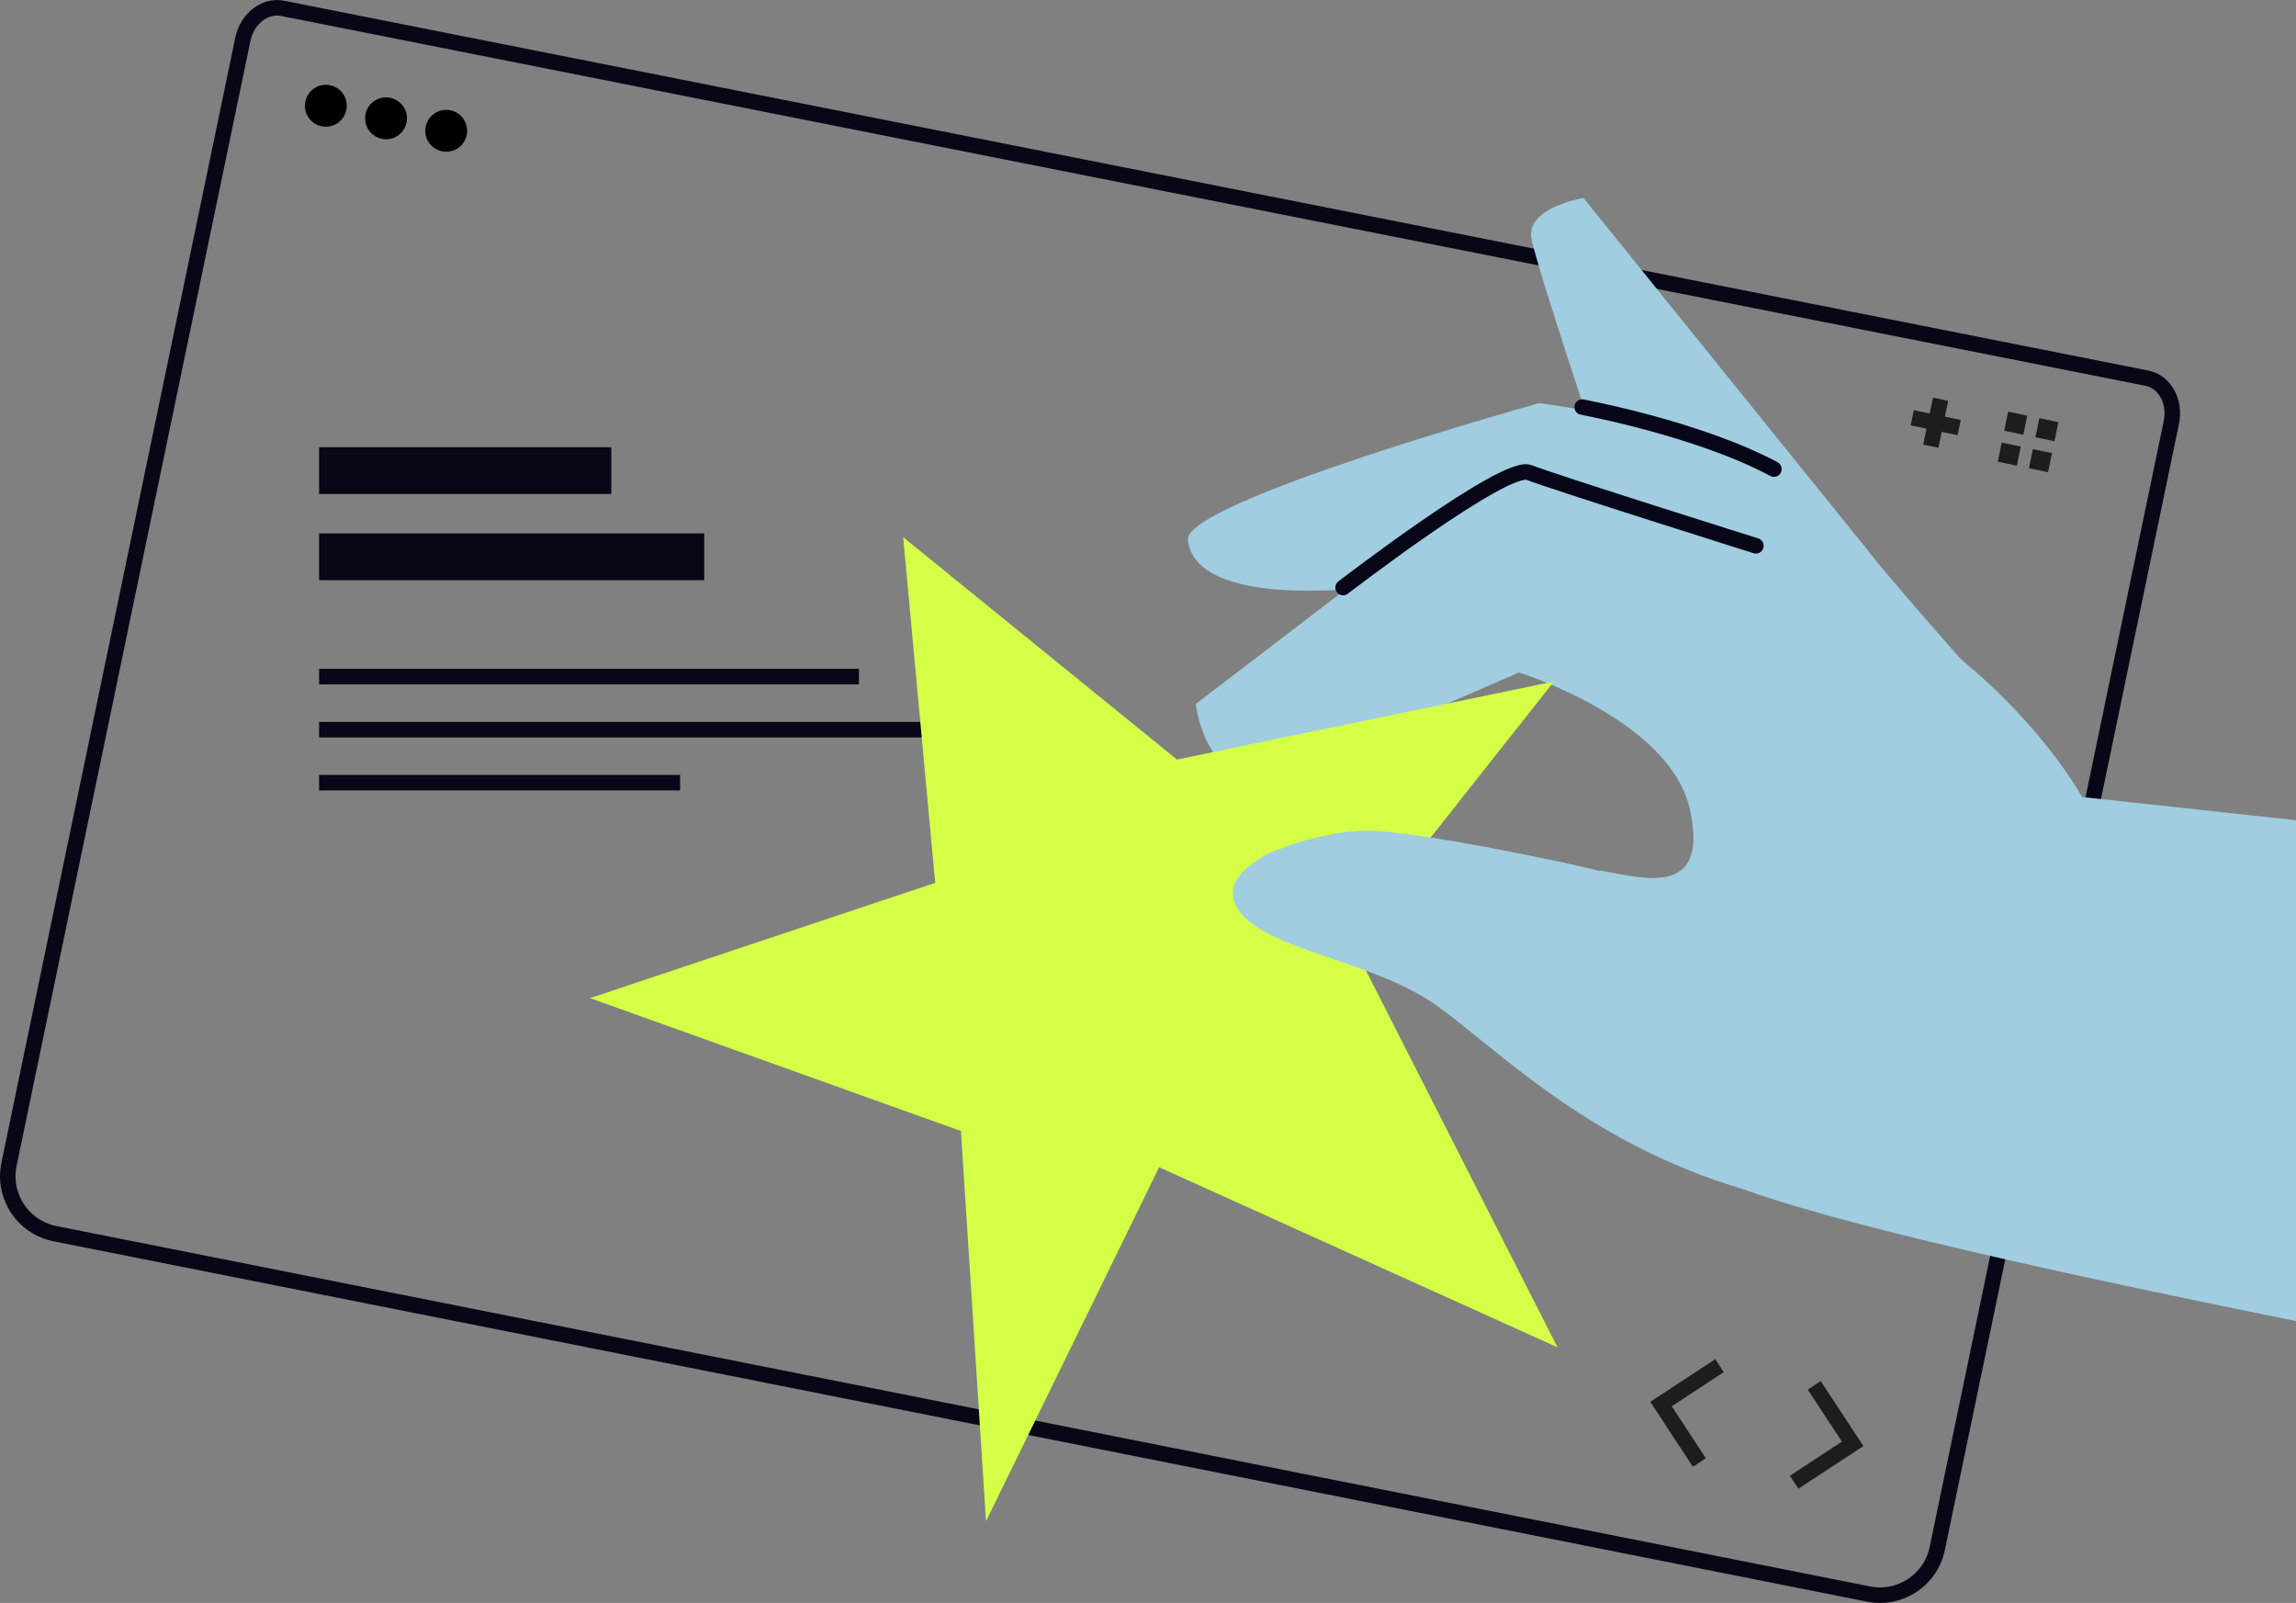 <svg xmlns="http://www.w3.org/2000/svg" id="Calque_2" data-name="Calque 2" viewBox="0 0 296.01 206.61"><rect x="0" y="0" width="296.01" height="206.61" fill="#808080" stroke="none"/><defs><style>      .cls-1 {        fill: #a0cde0;      }      .cls-2 {        fill: #d4ff46;      }      .cls-3, .cls-4, .cls-5, .cls-6 {        fill: none;      }      .cls-3, .cls-4, .cls-6 {        stroke-width: 2px;      }      .cls-3, .cls-5, .cls-6 {        stroke: #080717;      }      .cls-4 {        stroke: #1d1d1b;      }      .cls-7 {        fill: #1d1d1b;      }      .cls-5 {        stroke-width: 6.03px;      }      .cls-6 {        stroke-linecap: round;        stroke-linejoin: round;      }    </style></defs><g id="Layer_2" data-name="Layer 2"><line class="cls-3" x1="41.14" y1="94.05" x2="122.67" y2="94.05"></line><path class="cls-6" d="M240.9,205.46c4.06.81,8.02-1.81,8.86-5.87l30.18-145.14c.56-2.67-.84-5.23-3.12-5.7L36.45,1.08c-2.28-.47-4.58,1.31-5.14,3.98L1.16,150.07c-.85,4.11,1.8,8.12,5.92,8.94l233.82,46.45Z"></path><g><path d="M44.65,14.18c-.3,1.46-1.73,2.4-3.19,2.09-1.46-.3-2.4-1.73-2.09-3.19.3-1.46,1.73-2.4,3.19-2.09,1.46.3,2.4,1.73,2.09,3.19Z"></path><path d="M52.41,15.8c-.3,1.46-1.73,2.4-3.19,2.09s-2.4-1.73-2.09-3.19c.3-1.46,1.73-2.4,3.19-2.09s2.4,1.73,2.09,3.19Z"></path><path d="M60.17,17.41c-.3,1.46-1.73,2.4-3.19,2.09-1.46-.3-2.4-1.73-2.09-3.19.3-1.46,1.73-2.4,3.19-2.09,1.46.3,2.39,1.73,2.09,3.19Z"></path></g><polyline class="cls-4" points="221.69 176.02 214.15 180.97 219.09 188.51"></polyline><polyline class="cls-4" points="233.9 178.56 238.85 186.1 231.31 191.05"></polyline><g><line class="cls-4" x1="250.19" y1="51.46" x2="248.93" y2="57.51"></line><line class="cls-4" x1="252.59" y1="55.11" x2="246.53" y2="53.85"></line></g><g><polygon class="cls-7" points="258.9 53.06 258.39 55.52 260.85 56.04 261.36 53.58 258.9 53.06 258.9 53.06"></polygon><polygon class="cls-7" points="258.07 57.05 257.56 59.51 260.02 60.02 260.53 57.56 258.07 57.05 258.07 57.05"></polygon><polygon class="cls-7" points="262.92 53.9 262.41 56.36 264.87 56.87 265.38 54.41 262.92 53.9 262.92 53.9"></polygon><polygon class="cls-7" points="262.09 57.89 261.58 60.35 264.04 60.86 264.56 58.4 262.09 57.89 262.09 57.89"></polygon></g><path class="cls-1" d="M240.81,70.95l-36.66-45.43s-7.52,1.23-6.7,5.27c.82,4.04,8.08,25.71,8.08,25.71,0,0,36.09,18.48,35.28,14.45Z"></path><path class="cls-1" d="M153.15,69.59c-.55-4.89,45.3-17.63,45.3-17.63,0,0,17.69,2.35,24.45,5.87,6.76,3.53,13.04,6.97,17.91,13.13s17.72,20.42,17.72,20.42l-62.14-14.36-20.3-1.3s-21.94,2.83-22.94-6.12Z"></path><path class="cls-6" d="M203.98,52.47s14.94,2.76,24.72,7.99"></path><path class="cls-1" d="M296.01,105.72l-27.58-2.99s-5.5-10.22-18.24-19.82c-4.25-3.2-9.3-6.33-15.22-8.99-12.54-5.63-22.92-9.41-29.9-11.72-5.95-1.96-12.48-.85-17.45,2.96l-33.46,25.58s1.28,11.8,10.77,8.93c4.13-1.25,30.89-12.99,30.89-12.99,0,0,19.53,6.06,22.06,17.7,2.53,11.63-6.4,8.66-11.5,7.84-3.47-.55-5.06,31.49,16.47,40.32,12.25,5.02,45.49,12.14,73.16,17.74v-64.56Z"></path><path class="cls-6" d="M173.16,75.73s20.88-16.06,23.98-14.83c3.1,1.23,29.24,9.45,29.24,9.45"></path><polygon class="cls-2" points="149.44 150.45 200.8 173.66 174.07 121.09 200.34 87.84 151.74 97.9 116.44 69.24 120.57 113.79 76.07 128.65 123.89 145.78 127.12 196.07 149.44 150.45"></polygon><path class="cls-1" d="M206.59,112.36c-3.37-.96-24.1-5.3-30.37-5.3-3.05,0-7.82.92-11.58,2.53,1.33-.71-4.9,2.02-1.31.61-3.23,1.65-5.3,3.88-3.99,6.5,2.89,5.78,17.35,6.75,26.03,13.02,8.68,6.27,21.18,19.44,43.84,24.74,6.27,1.47,18.03,1.04,31.17,1.98,5.88-5.02,9.22-10.77,9.22-16.88,0-15.68-59.65-26.24-63.03-27.2Z"></path><line class="cls-3" x1="41.14" y1="87.21" x2="110.74" y2="87.21"></line><line class="cls-3" x1="41.14" y1="100.88" x2="87.68" y2="100.88"></line><line class="cls-5" x1="41.14" y1="60.66" x2="78.81" y2="60.66"></line><line class="cls-5" x1="41.14" y1="71.77" x2="90.79" y2="71.77"></line></g></svg>